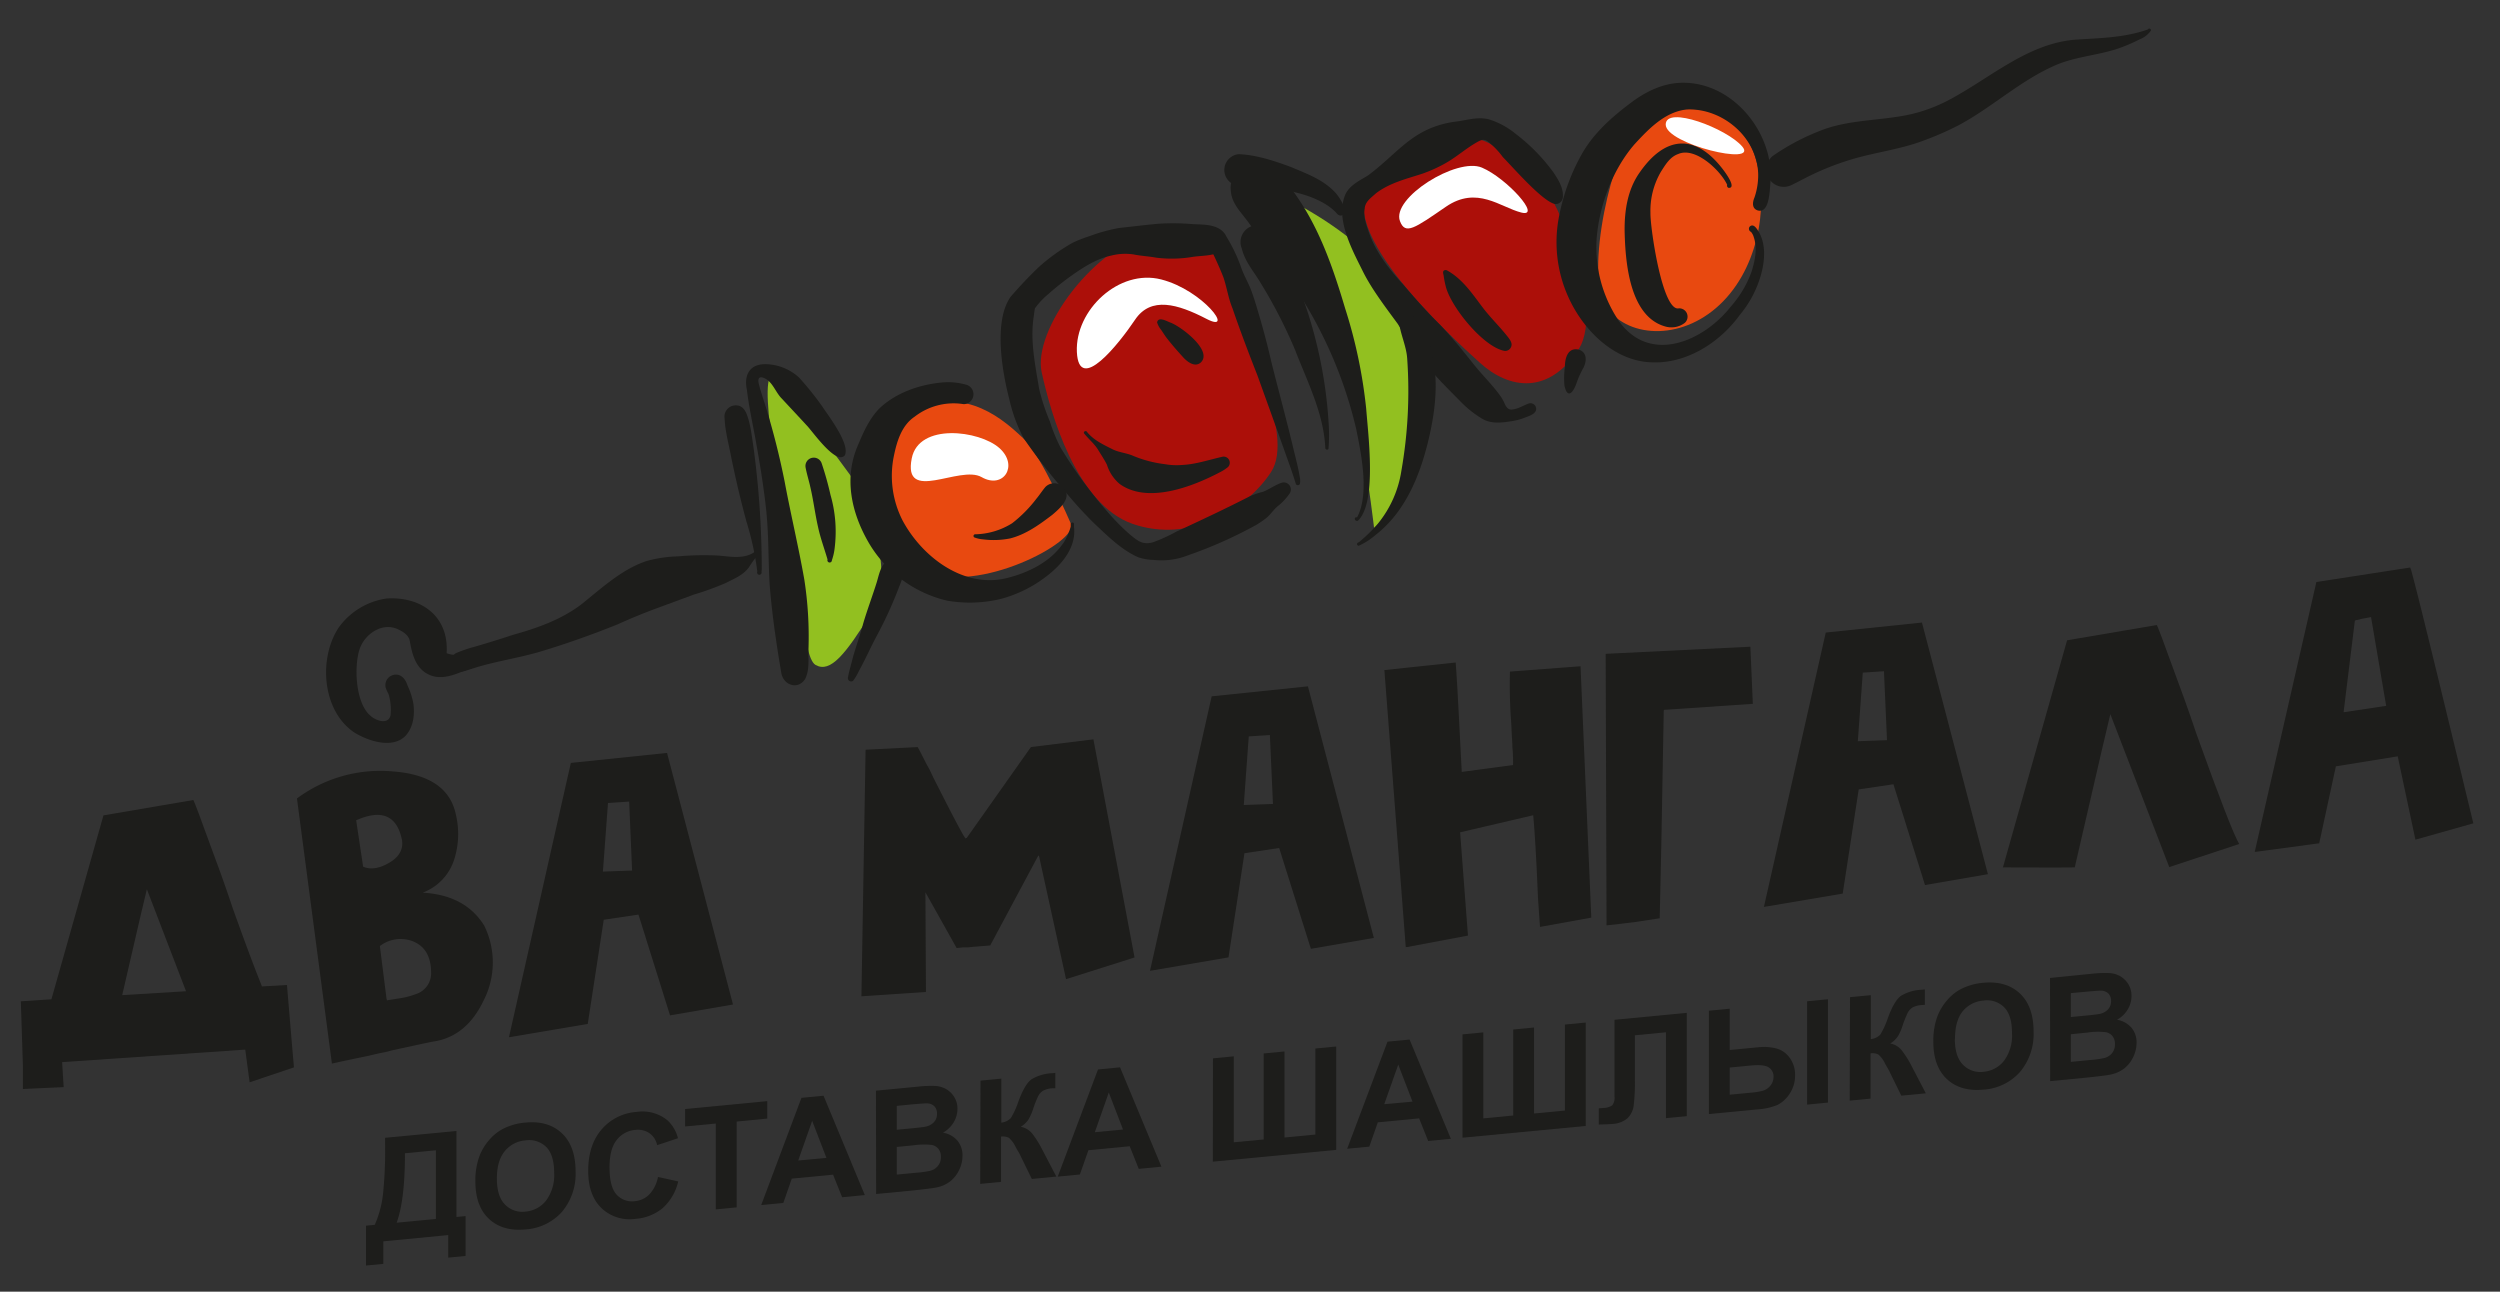 <svg id="Слой_1" data-name="Слой 1" xmlns="http://www.w3.org/2000/svg" viewBox="0 0 600 310"><rect x="0" y="0" width="600" height="310" fill="#333333" stroke="none"/><defs><style>.cls-1{fill:#92c020;}.cls-2{fill:#e84910;}.cls-3{fill:#ac0f09;}.cls-4{fill:#1d1d1b;}.cls-5{fill:#fff;}</style></defs><path class="cls-1" d="M187.12,92s20.36,25.53,20.37,27.49,7.88,17.6,1.65,27.57-9.82,14.54-13.4,12.53-3.3-24.58-6.14-32.45S180.61,81.79,187.12,92Z"/><path class="cls-1" d="M303.76,45.35s38.79,15.25,38.66,44.17-12.64,37.2-12.64,37.2S325.17,86.9,319,74.7,303.76,45.35,303.76,45.35Z"/><path class="cls-2" d="M257,125.66c2.21,4.26-22.77,17.32-34.75,11.25S205.93,104.36,219,98.38s22.26,2.8,26.61,6.83S257,125.66,257,125.66Z"/><path class="cls-2" d="M393,30.67c12.59-8.87,24.65-3.64,28.08,6.54s1.66,25.64-7.5,35.08-22.42,9.15-28,1.55S387.13,34.84,393,30.67Z"/><path class="cls-3" d="M350.69,33.91c6.08-3,11.92,5.39,16.24,6.55s19,32.61,11.89,43.43-16.49,9.64-23.63,3.19S317.07,52.47,330.66,42.9,350.69,33.91,350.69,33.91Z"/><path class="cls-3" d="M278.47,55.08c7.82-1.78,15.15,6.31,17.39,15.86s15.2,33.25,9.17,42.39-19.51,17.12-33.14,12.42S252.16,99.17,250,89.33,262.18,58.79,278.47,55.08Z"/><path class="cls-4" d="M404,19.86c12,0,21.63,12,20.94,23.55-.22,1.82-.12,7.78-3,7.12-1.5-.42-1.38-1.92-.88-3.09a16.47,16.47,0,0,0,.88-4.5c.57-9.28-8.15-17.1-17.21-16.66-5.2.62-9.06,4.67-12.44,8.34-5.29,6.09-8.52,14.83-9.11,22.84a31.66,31.66,0,0,0,5.48,19.77c7.5,10.24,20.22,4.65,26.74-3.66a25.77,25.77,0,0,0,5-8.45c.81-2.63,1.41-5.55.5-8.22a3.43,3.43,0,0,0-.65-1.24.82.82,0,0,1-.35-1.24c1-1,1.88.7,2.33,1.44,1.44,2.68,1.34,5.86.74,8.75a25.94,25.94,0,0,1-5.44,11C412.5,82.55,404,87.8,395.2,86.88c-6.69-.68-12.3-5.25-16-10.62a32,32,0,0,1-4.92-24.86,49.77,49.77,0,0,1,5.59-14.84c2.84-4.79,7.08-8.56,11.5-11.86C395,21.94,399.33,19.83,404,19.86Z"/><path class="cls-4" d="M399.64,78.35a5.27,5.27,0,0,0,4.73-.88A2,2,0,0,0,402.93,74c-4,.9-6.92-19.66-6.82-22.88a18.5,18.5,0,0,1,2.51-9.9c1.07-1.68,2.17-3.57,4.16-4.26,4.1-1.79,10.14,3.93,11.74,7.39a.58.58,0,0,0,.34.74c2.18.11-1.18-4.25-1.7-4.88-6.61-8.32-13.66-7.35-19.55,1.06-3.14,4.34-3.85,9.86-3.68,15.08C390.16,63.67,391.32,76,399.64,78.35Z"/><path class="cls-4" d="M378.82,83.89c2.29.64,2,3.11,1,4.74A23.11,23.11,0,0,0,378.35,92c-.73,2.14-2.17,3.92-2.88.55a20.36,20.36,0,0,1,.1-4.48C375.58,86,376.23,83.37,378.82,83.89Z"/><path class="cls-4" d="M348.91,29.24c2.95-.29,6-1.47,8.95-.43a19.33,19.33,0,0,1,6,3.39,44.52,44.52,0,0,1,8.94,9.14c1.17,1.75,2.46,3.75,2.29,5.94a1.76,1.76,0,0,1-1.85,1.7c-3-.58-10-8.69-12.57-11.29a18.05,18.05,0,0,0-2.9-3.15c-1.23-1.08-1.72-1.31-3.22-.45-2.7,1.5-5,3.62-7.72,5.13a34.1,34.1,0,0,1-5.62,2.52c-3.85,1.24-7.71,2.18-10.94,4.62-1.15,1.07-2.64,2-2.74,3.7-.36,1.95.38,3.87,1,5.7,1.68,4.78,4.82,8.8,8.21,12.49,2.84,3.34,5.74,6.62,8.87,9.69,2.77,2.89,5.31,6,7.78,9.12,2.06,2.65,4.52,5,6.49,7.69A10.6,10.6,0,0,1,361,96.6c.34.85.86,1.85,1.93,1.68,1.45-.13,2.68-1,4-1.45a1.37,1.37,0,0,1,1.63.74c.62,1.56-1.34,2.2-2.47,2.61a13.79,13.79,0,0,1-3.51.93c-2.27.38-4.81.62-6.87-.62a25.31,25.31,0,0,1-5.06-4c-2.57-2.62-5.2-5.17-7.58-8a107.67,107.67,0,0,1-7.61-10.76c-2.93-4-6.31-8.4-8.43-12.72-2.49-5-6.34-12.08-4.38-17.72.83-2.65,3.49-3.84,5.68-5.19C335.75,36.57,338.92,30.82,348.91,29.24Z"/><path class="cls-4" d="M361.11,84.22c-5.09-.9-13-10.64-14.16-15.61a22.39,22.39,0,0,1-.49-2.57c-.1-.37-.27-.92.14-1.14a.71.71,0,0,1,.69,0C351.1,67,353.46,70.67,356,74c1.78,2.3,3.73,4.19,5.53,6.42.65.84,1.68,1.91,1.06,3A1.53,1.53,0,0,1,361.11,84.22Z"/><path class="cls-4" d="M339.58,76.12a12.5,12.5,0,0,1,3,5.22c2.91,7.4,2.21,15.55.51,23.15-2,8.89-5.52,18.12-12.93,23.88a16.58,16.58,0,0,1-4.05,2.61.4.4,0,0,1-.17-.77l.22-.1a34.85,34.85,0,0,0,4.66-4.59,26.33,26.33,0,0,0,5.52-12.59,110.66,110.66,0,0,0,1.39-26.83c-.17-2.79-1.39-5.34-1.86-8.06A2.19,2.19,0,0,1,339.58,76.12Z"/><path class="cls-4" d="M297.32,37c4.29.19,8.45,1.59,12.46,3.06,3.71,1.58,7.7,3,10.54,6,1,1,3.71,4.93,1.57,5.68a1.33,1.33,0,0,1-1.13-.6,11.72,11.72,0,0,0-2.33-1.94C315,47,311,46.08,307,45.38a55.06,55.06,0,0,0-10-.83A3.81,3.81,0,0,1,297.32,37Z"/><path class="cls-4" d="M300.4,39.08a7.77,7.77,0,0,1,6.34,2.29,47.6,47.6,0,0,1,3.09,3.84c6.48,8.48,10,18.69,13,28.8a119.07,119.07,0,0,1,5.06,24.1c.46,6.25,2.61,22.54-2,26.87-.82.26-1.07-1-.19-.82,3-5.54,1-15.24-.22-21.23a104.29,104.29,0,0,0-16.67-36.77c-3.11-4.37-6.22-8.74-9.39-13.07-1.63-2.2-3.74-4.23-4-7.09A6.08,6.08,0,0,1,300.4,39.08Z"/><path class="cls-4" d="M302.19,54.05c1.54.1,2.49,1.26,3.49,2.28,1.5,1.33,2.21,3.25,3,5s1.43,3.56,2.13,5.35a108.35,108.35,0,0,1,8.12,35.82,43.06,43.06,0,0,1-.08,5.08c0,.51-.81.42-.78-.09-.38-8.27-4.28-15.81-7.21-23.41a118.47,118.47,0,0,0-8.82-17c-1.53-2.4-3.33-4.58-4-7.41A4.07,4.07,0,0,1,302.19,54.05Z"/><path class="cls-4" d="M268.69,54.7c3.11-.33,6.21-.72,9.33-1a55.69,55.69,0,0,1,8.37.1c2.9.12,6.58,0,8,3.07A38,38,0,0,1,298,64.56c.67,1.77,1.64,3.4,2.3,5.17.72,1.93,1.3,3.92,1.88,5.89q1.68,5.68,3,11.47c1.76,7,3.65,13.89,5.3,20.87.54,2.2,1.13,4.4,1.48,6.64a3.83,3.83,0,0,1,0,1.58.54.54,0,0,1-1-.17c-.4-1.3-.82-2.58-1.27-3.86-2.58-7.28-5.3-14.81-7.89-22-2.09-5.35-4.15-10.72-6-16.15-1-2.4-1.35-5-2.18-7.44-.73-1.88-1.56-3.71-2.42-5.53-1.59.39-3.25.38-4.88.61a30.18,30.18,0,0,1-8.85.2c-1.8-.34-3.64-.41-5.44-.78a13.48,13.48,0,0,0-5.29.27c-3.53.76-6.6,2.72-9.51,4.77a66.72,66.72,0,0,0-5.75,4.58A17.64,17.64,0,0,0,248.39,74c-.17.82-.24,1.66-.37,2.48-.75,5.65.47,11.35,1.39,16.92a49.19,49.19,0,0,0,2.56,7.75,40.29,40.29,0,0,0,2.51,6.17A110.28,110.28,0,0,0,267,124.19a51.52,51.52,0,0,0,4.3,4.19c1.83,1.5,3.05,2.48,5.53,1.73a41,41,0,0,0,5.48-2.51c6-2.77,11.92-5.56,17.78-8.56a18,18,0,0,1,3-1c1.56-.6,2.92-1.65,4.51-2.18a1.7,1.7,0,0,1,2,2.44,13.43,13.43,0,0,1-3,3.23c-1.05.9-1.76,2.11-2.88,2.94a22.62,22.62,0,0,1-2.33,1.57A105.42,105.42,0,0,1,285,133.32a17.25,17.25,0,0,1-8.14,1.06,12.59,12.59,0,0,1-3.65-.62c-4-1.76-7.18-4.94-10.33-7.89-2.51-2.43-4.83-5-7.08-7.7a136.74,136.74,0,0,1-10.13-13,37.59,37.59,0,0,1-3.43-9.33c-1.72-6.63-3.82-18.69.28-24.57a99.53,99.53,0,0,1,6.85-7.23,46.08,46.08,0,0,1,8-5.74,30.64,30.64,0,0,1,4.1-1.62A40.63,40.63,0,0,1,268.69,54.7Z"/><path class="cls-4" d="M292.82,113.32c-6.57,3.46-17.36,7.68-24.1,2.83a9.89,9.89,0,0,1-3.06-4.62c-.65-1.31-1.48-2.5-2.23-3.76-.92-1.4-2.24-2.46-3.26-3.77-.22-.45.48-.75.71-.34,1.59,2,4,3.09,6.22,4.21,1.54.74,3.27.84,4.83,1.52a28.47,28.47,0,0,0,7.58,2,15.86,15.86,0,0,0,4.07.21c3.4-.14,6.63-1.28,9.9-2a1.47,1.47,0,0,1,1.25,2.48A10.37,10.37,0,0,1,292.82,113.32Z"/><path class="cls-4" d="M288.11,87.07c-1.45,1.14-3.23-.29-4.22-1.4-1.38-1.52-2.74-3.06-4-4.71-.42-.57-.79-1.17-1.19-1.76a5.35,5.35,0,0,1-1-1.82c.28-1.48,2.26-.32,3.1,0C283.31,78.23,291.31,84.24,288.11,87.07Z"/><path class="cls-4" d="M226.05,91.8a15.7,15.7,0,0,1,6.06.6A2.38,2.38,0,0,1,231.3,97a15.28,15.28,0,0,0-11.78,3c-3.15,2.11-4.28,5.95-5,9.48a23.56,23.56,0,0,0,2.08,15.4c4.73,8.85,14.82,16.52,25.26,13.8,5.19-1.33,10.34-3.91,13.41-8.44a13.77,13.77,0,0,0,1.7-3.84c0-.23,0-.45,0-.67.08-.49.86-.42.79.08,0,.22,0,.43,0,.65.59,4.71-2.7,8.77-6.18,11.52a31.11,31.11,0,0,1-11.25,5.73,31.78,31.78,0,0,1-13.06.44,29.73,29.73,0,0,1-18.69-13.75c-4.28-7.29-6.17-15.84-2.56-23.8,1.25-3,2.68-6.16,5-8.54C215,94.25,220.71,92.29,226.05,91.8Z"/><path class="cls-4" d="M254.78,116.55c2.94,2.53-.16,5.25-2.22,7-3.07,2.34-6.33,4.71-10.12,5.67a20.2,20.2,0,0,1-6.49.23,7.28,7.28,0,0,1-2-.43.4.4,0,0,1,.09-.79,17.32,17.32,0,0,0,8.87-2.65,31.64,31.64,0,0,0,5.86-5.93c.75-.9,1.38-1.9,2.15-2.8A3,3,0,0,1,254.78,116.55Z"/><path class="cls-4" d="M214.81,134.52a2.78,2.78,0,0,1,2,3.35,21.62,21.62,0,0,1-1,2.92A98.22,98.22,0,0,1,210.21,153c-1.38,2.62-2.58,5.32-4,7.9a13.16,13.16,0,0,1-1.47,2.49.78.78,0,0,1-1.24-.74c.26-1.53.74-3,1.1-4.52.77-2.83,1.81-5.59,2.55-8.43,1-3.4,2.26-6.71,3.31-10.09C211.11,137.42,211.69,133.82,214.81,134.52Z"/><path class="cls-4" d="M183.77,87.4a12.22,12.22,0,0,1,8,3.21,72.61,72.61,0,0,1,5.56,6.92c1.59,2.42,6.62,8.89,5.47,11.68-2,2.69-7.77-5.66-9.14-7.06-2-2.18-4-4.3-6-6.46-1.65-1.61-2.29-4.44-4.73-5.12-1.1-.19-1,.91-.79,1.65.46,1.84,1.09,3.64,1.65,5.45a182.61,182.61,0,0,1,4.51,17.84c1.47,7.89,3.35,15.71,4.74,23.61a89.57,89.57,0,0,1,1,16.6c-.09,2.41.31,5-.8,7.23-1.69,2.66-5.15,1.58-5.72-1.38-1.18-7.06-2.26-14.19-2.81-21.34-.35-5.91-.2-11.85-.82-17.74s-1.6-11.67-2.64-17.47c-.72-3.82-1.54-7.63-2-11.49C178.5,90,179.92,87.35,183.77,87.4Z"/><path class="cls-4" d="M197.17,111.11a75.89,75.89,0,0,1,2.15,7.67,31.86,31.86,0,0,1,1,12.73,13.24,13.24,0,0,1-.66,2.93.55.55,0,0,1-.68.55.54.54,0,0,1-.37-.71c-.76-2.6-1.71-5.15-2.28-7.8-.72-3.16-1.1-6.38-1.84-9.53-.34-1.58-.84-3.11-1.14-4.7A2,2,0,0,1,197.17,111.11Z"/><path class="cls-4" d="M176.13,97.32c2.44-.34,3.11,1.89,3.62,3.79s.7,3.73,1,5.6A219.6,219.6,0,0,1,182.82,136c0,.42,0,.84-.06,1.26a.54.54,0,0,1-.57.69.56.56,0,0,1-.44-.77,69.16,69.16,0,0,0-2.55-11.82c-1.4-5.11-2.61-10.29-3.68-15.48-.49-2.63-1.18-5.24-1.5-7.9-.05-.64-.11-1.27-.15-1.9A2.71,2.71,0,0,1,176.13,97.32Z"/><path class="cls-4" d="M498.08,9.52c4.84-.32,9.74-.42,14.48-1.58,1-.25,2-.53,2.91-.86a.4.4,0,0,1,.75.26,5.92,5.92,0,0,1-2.75,2.12,40.28,40.28,0,0,1-4.57,2c-4.81,1.74-10,2-14.79,3.87-8.7,3.52-15.61,10.17-23.8,14.6a69.1,69.1,0,0,1-8.16,3.62c-5.59,2.22-11.61,2.91-17.36,4.58a65.49,65.49,0,0,0-12,4.85c-1,.5-2,1.05-3,1.51a4.18,4.18,0,0,1-4.32-7.07,54.32,54.32,0,0,1,11.13-5.94c7-2.88,14.72-2.43,22-4.06a37.88,37.88,0,0,0,9.09-3.4C477.61,18.79,486.53,10.46,498.08,9.52Z"/><path class="cls-4" d="M162.7,133.53a70,70,0,0,1,9.61-.2c3.05.24,6.41,1,9.06-1.05.12-.41.69-.25.63.2a1.47,1.47,0,0,1-.24.83c-.69.92-1.39,1.81-2,2.81-1.39,1.95-3.54,2.73-5.44,3.74a70.06,70.06,0,0,1-7.88,2.87l-9.05,3.34c-3.12,1.15-6.19,2.43-9.24,3.81-6.24,2.5-12.58,4.76-19,6.66-5.3,1.52-10.76,2.26-16,4-1.64.47-4.06,1.75-4.83-1.11a2.37,2.37,0,0,1,1.11-2.68,34.52,34.52,0,0,1,4.69-1.59c3-.88,6-1.8,8.94-2.78,5.72-1.6,11.42-3.55,16.4-7.28,5-4,9.88-8.56,15.81-10.48A31,31,0,0,1,162.7,133.53Z"/><path class="cls-4" d="M92.86,143.63c8.33-.48,14.91,4.34,14.33,13.14,2.84,1.08,5.74-.21,8.44-1.14,1.07-.35,3-.87,3.32.72.2,1.36-1.19,2.19-2.24,2.69-1.88.87-3.89,1.39-5.81,2.15-2.56,1.08-5.55,2-8.17.62-3-1.5-3.85-4.9-4.37-7.91-.23-1.38-1.47-2.2-2.64-2.77-3.83-2-8.26,1-9.46,4.8-1.32,4.21-.92,12.83,2.64,15.84,1.27,1.2,4.33,2.28,4.84-.14a13.12,13.12,0,0,0-.49-5.06,9.83,9.83,0,0,1-.66-1.44,2.54,2.54,0,0,1,1.1-2.85c2-1.1,3.56.35,4.11,2.23a17.38,17.38,0,0,1,1.38,4.2c.42,2.7.06,5.75-1.81,7.85-3.13,3.25-8.93,1.31-12.26-.71-7.82-5.19-8.75-17.86-3.78-25.3A17.17,17.17,0,0,1,92.86,143.63Z"/><path class="cls-5" d="M218.82,110c1.7-8.58,16.23-6.7,21-2.49s1,10-4.23,7S216.63,121,218.82,110Z"/><path class="cls-5" d="M258.45,84.48c-.46-10.06,10.1-20,20.22-17.42s17.84,13.07,10.91,9.48-13.36-5.48-17.17.2S258.93,94.7,258.45,84.48Z"/><path class="cls-5" d="M336,53.09c-2.14-5.56,13.67-15.42,19.67-12.86s14.5,12.06,9.44,10.78S354.48,44.49,347,49.63,337.27,56.45,336,53.09Z"/><path class="cls-5" d="M418.15,35.18c4,4.75-18.36-.59-18.38-5.28S414.49,30.86,418.15,35.18Z"/><path class="cls-4" d="M92.42,273.07l17.13-1.64v20.64l2.19-.21v9.57l-4.17.4v-5.41L92,297.92v5.41l-4.16.4v-9.57l2.1-.2a25,25,0,0,0,2-7.58,97.88,97.88,0,0,0,.49-10.68Zm4.77,3.71q0,11.3-2,16.67l9.42-.9V276.07Z"/><path class="cls-4" d="M114.09,283.55a16.65,16.65,0,0,1,1.13-6.47,13.15,13.15,0,0,1,2.31-3.63,11.21,11.21,0,0,1,3.21-2.54,14.41,14.41,0,0,1,5.34-1.49q5.49-.53,8.77,2.56t3.29,9.14a14.13,14.13,0,0,1-3.26,9.71,12.79,12.79,0,0,1-8.73,4.23q-5.54.53-8.8-2.53T114.09,283.55Zm5.16-.67q0,4.22,1.94,6.2a5.78,5.78,0,0,0,4.94,1.7,7,7,0,0,0,4.92-2.63A10.23,10.23,0,0,0,133,281.5c0-2.85-.63-4.91-1.87-6.19a5.84,5.84,0,0,0-5-1.62,7.09,7.09,0,0,0-5,2.61C119.88,277.83,119.25,280,119.25,282.88Z"/><path class="cls-4" d="M157.92,282.47l4.85,1.07a12.3,12.3,0,0,1-3.71,6.39,11.52,11.52,0,0,1-6.59,2.6,9.78,9.78,0,0,1-8.12-2.59q-3.18-3.07-3.18-8.93,0-6.19,3.2-9.92a12.12,12.12,0,0,1,8.41-4.23,9.45,9.45,0,0,1,7.39,2,8.67,8.67,0,0,1,2.54,4.32l-5,1.66a4.61,4.61,0,0,0-1.84-2.87,4.9,4.9,0,0,0-3.39-.79,6.29,6.29,0,0,0-4.47,2.41q-1.73,2.15-1.72,6.58,0,4.69,1.69,6.53a5,5,0,0,0,4.4,1.58,5.55,5.55,0,0,0,3.44-1.6A8.38,8.38,0,0,0,157.92,282.47Z"/><path class="cls-4" d="M171.79,290.25v-20.6l-7.36.7v-4.19l19.71-1.89v4.19l-7.34.71v20.6Z"/><path class="cls-4" d="M207.56,286.82l-5.45.52-2.17-5.42-9.91.95L188,288.7l-5.31.51,9.66-25.73,5.3-.51Zm-9.22-8.93L194.92,269l-3.35,9.52Z"/><path class="cls-4" d="M210.23,261.76l9.91-.95a28.58,28.58,0,0,1,4.39-.18,6,6,0,0,1,2.59.78,5.37,5.37,0,0,1,1.9,1.89,5.22,5.22,0,0,1,.77,2.83,6.26,6.26,0,0,1-.94,3.28,6.76,6.76,0,0,1-2.55,2.43,5.81,5.81,0,0,1,3.49,1.92,5.5,5.5,0,0,1,1.21,3.62,7.85,7.85,0,0,1-.78,3.36,7.7,7.7,0,0,1-2.15,2.77,7.84,7.84,0,0,1-3.36,1.49c-.83.17-2.85.42-6,.75l-8.44.81Zm5,3.65v5.73l3.28-.31c1.95-.19,3.16-.33,3.64-.44a3.67,3.67,0,0,0,2-1.08,2.83,2.83,0,0,0,.73-2,2.51,2.51,0,0,0-.63-1.81,2.59,2.59,0,0,0-1.89-.69c-.49,0-1.92.1-4.28.32Zm0,9.86v6.63l4.63-.44a24.26,24.26,0,0,0,3.44-.48,3.49,3.49,0,0,0,1.81-1.17,3.29,3.29,0,0,0,.71-2.17,2.92,2.92,0,0,0-.55-1.84,2.66,2.66,0,0,0-1.56-1,17.24,17.24,0,0,0-4.44.07Z"/><path class="cls-4" d="M235.32,259.35l5-.48v10.56a3.73,3.73,0,0,0,2.27-1.08,19.24,19.24,0,0,0,1.83-4q1.56-4.19,3.13-5.31a10.46,10.46,0,0,1,5-1.47l.73-.08v3.7l-.71,0a5.29,5.29,0,0,0-2.25.6,3.3,3.3,0,0,0-1.15,1.27,27.07,27.07,0,0,0-1.3,3.32,13.44,13.44,0,0,1-1,2.25,6,6,0,0,1-1.89,1.8,4.57,4.57,0,0,1,2.77,1.65,23.48,23.48,0,0,1,2.39,3.83l3.38,6.47-5.88.57-3-6.13-.29-.5c-.06-.08-.27-.45-.63-1.1a6.54,6.54,0,0,0-1.58-2.14,3.11,3.11,0,0,0-1.89-.29v10.86l-5,.48Z"/><path class="cls-4" d="M278.74,280l-5.44.53-2.17-5.43-9.91.95-2.05,5.83-5.31.51,9.66-25.72,5.29-.51Zm-9.22-8.92-3.41-8.88-3.35,9.53Z"/><path class="cls-4" d="M291.11,254l5-.48v20.63l7.17-.68V252.83l5-.48V273l7.41-.71V251.64l5-.48,0,24.81-29.61,2.83Z"/><path class="cls-4" d="M348.21,273.31l-5.45.53-2.17-5.43-9.91.95-2.05,5.83-5.31.51L333,250l5.3-.51ZM339,264.39l-3.42-8.88L332.22,265Z"/><path class="cls-4" d="M351,248.25l5-.48v20.64l7.17-.69V247.08l5-.48v20.64l7.41-.71V245.89l5-.48,0,24.82L351,273.05Z"/><path class="cls-4" d="M387.46,244.75l17.37-1.67v24.8l-5,.48V247.75l-7.46.72v10.59a45.68,45.68,0,0,1-.3,6.38,5.14,5.14,0,0,1-1.48,2.95,6.06,6.06,0,0,1-3.68,1.36c-.59.06-1.66.1-3.2.14V266l1.12-.09a3.91,3.91,0,0,0,2.11-.63,2.93,2.93,0,0,0,.54-2.13V244.75Z"/><path class="cls-4" d="M410.13,242.57l5-.48V252l6.7-.64a12.35,12.35,0,0,1,4.54.28,5.85,5.85,0,0,1,3.18,2.27,6.82,6.82,0,0,1,1.27,4.13,7.79,7.79,0,0,1-1.32,4.47,7.47,7.47,0,0,1-2.94,2.69,15.15,15.15,0,0,1-4.73,1.05l-11.7,1.12Zm5,20.16,4.89-.47a16.41,16.41,0,0,0,3.26-.54,3.66,3.66,0,0,0,1.64-1.2,3.15,3.15,0,0,0,.72-2,2.54,2.54,0,0,0-1.18-2.37c-.78-.48-2.19-.62-4.24-.43l-5.09.49Zm18.58-22.43,5-.48v24.8l-5,.49Z"/><path class="cls-4" d="M444,239.32l5-.48v10.55a3.76,3.76,0,0,0,2.27-1.08,20.11,20.11,0,0,0,1.83-4c1-2.78,2.08-4.55,3.13-5.31a10.43,10.43,0,0,1,5-1.46l.73-.09v3.71l-.71.05a5.31,5.31,0,0,0-2.25.59,3.3,3.3,0,0,0-1.15,1.27,27,27,0,0,0-1.31,3.33,12.16,12.16,0,0,1-1,2.24,5.73,5.73,0,0,1-1.88,1.8,4.54,4.54,0,0,1,2.76,1.65,23.18,23.18,0,0,1,2.4,3.83l3.38,6.48-5.89.56-3-6.13-.28-.49q-.09-.13-.63-1.11a6.35,6.35,0,0,0-1.58-2.13,3,3,0,0,0-1.89-.29v10.86l-5,.48Z"/><path class="cls-4" d="M464,250a16.74,16.74,0,0,1,1.13-6.48,13.74,13.74,0,0,1,2.31-3.62,11.34,11.34,0,0,1,3.21-2.54,14.46,14.46,0,0,1,5.34-1.49q5.49-.52,8.78,2.56t3.29,9.14a14.14,14.14,0,0,1-3.27,9.71,12.77,12.77,0,0,1-8.73,4.23q-5.53.53-8.8-2.53T464,250Zm5.16-.67q0,4.22,1.95,6.2a5.79,5.79,0,0,0,4.94,1.7,7,7,0,0,0,4.91-2.63,10.23,10.23,0,0,0,1.92-6.65q0-4.28-1.87-6.19a5.8,5.8,0,0,0-5-1.62,7.1,7.1,0,0,0-5,2.61C469.83,244.23,469.2,246.43,469.2,249.28Z"/><path class="cls-4" d="M492,234.71l9.92-1a29.58,29.58,0,0,1,4.39-.17,5.94,5.94,0,0,1,2.58.77,5.57,5.57,0,0,1,1.91,1.89,5.24,5.24,0,0,1,.76,2.83,6.2,6.2,0,0,1-.94,3.29,6.59,6.59,0,0,1-2.55,2.42,5.83,5.83,0,0,1,3.49,1.92,5.5,5.5,0,0,1,1.22,3.62,7.94,7.94,0,0,1-.79,3.37,7.64,7.64,0,0,1-2.15,2.76,8,8,0,0,1-3.36,1.5q-1.25.26-6,.75l-8.44.81Zm5,3.64v5.74l3.28-.32c1.95-.18,3.17-.33,3.64-.43a3.77,3.77,0,0,0,2-1.08,2.88,2.88,0,0,0,.74-2,2.51,2.51,0,0,0-.64-1.81,2.58,2.58,0,0,0-1.88-.69c-.5,0-1.93.1-4.28.33Zm0,9.87v6.63l4.63-.45a22.79,22.79,0,0,0,3.44-.48,3.54,3.54,0,0,0,1.82-1.16,3.32,3.32,0,0,0,.7-2.18,3,3,0,0,0-.54-1.84,2.69,2.69,0,0,0-1.57-1,16.33,16.33,0,0,0-4.44.07Z"/><path class="cls-4" d="M58.86,251.91l-43.95,3,.37,6-9.79.45v-5.79L5,240.31l7.34-.48,12.49-44.14L46.41,192q.75,1.64,3.61,9.6.85,2.38,2.86,7.78l1.52,4.3,1.53,4.5q4.29,12,6.94,18.56l6-.34L70.1,251l.45,5.17-10.64,3.58ZM35.25,213.42q-.09.11-5.92,25.41l15.32-.93Z"/><path class="cls-4" d="M71.27,191.63a33.51,33.51,0,0,1,23.11-6.48q13,1,15,10.22a20.12,20.12,0,0,1-.36,10.87,12.58,12.58,0,0,1-7.58,8q10.19.57,14.75,7.87a20,20,0,0,1-.15,18.07q-4.11,8.59-12,9.79-.54.06-8,1.69l-1.71.37-1.9.48c-1.45.28-2.78.58-4,.89-3.19.65-6.12,1.27-8.77,1.86ZM87.15,208q2.66,1.16,6.25-.93t3.08-5.45q-1.78-8.84-11-4.75Zm5.63,31.81.09.08v.19l1.63-.26,1.81-.29a18.4,18.4,0,0,0,3.43-.92,5.25,5.25,0,0,0,3.72-5.42c-.06-3.67-1.49-6.08-4.29-7.25a8.17,8.17,0,0,0-8,1.11Z"/><path class="cls-4" d="M137,183.1l23.09-2.4,15.83,60.38-15.11,2.61-7.58-24.19-8.33,1.24-3.84,25-18.91,3.2Zm7.7,26.08,7-.25L151,192.38l-5.08.34Z"/><path class="cls-4" d="M206.74,239.11l1-59.18,12.51-.63c.25.41.94,1.77,2.07,4l.84,1.53.85,1.81c.75,1.45,1.37,2.68,1.88,3.7q5,9.84,5.81,10.89l.18-.11H232l15.42-21.83,15-1.85,9.87,52.35L255.85,235l-6.5-29.62h-.18l-11.52,21.53-4.08.33-1.36.14-1.18,0-1.44.15-7.49-13.38.13,23.92Z"/><path class="cls-4" d="M290.8,167.12l23.1-2.4,15.82,60.38-15.11,2.62L307,203.52l-8.33,1.25-3.83,25L276,233Zm7.71,26.08,7-.25-.74-16.54-5.07.33Z"/><path class="cls-4" d="M332.25,160.82,349.37,159q.36,5,.77,13.12l.68,13.14,12.31-1.66a37.47,37.47,0,0,0-.16-4.35c0-.7-.06-1.64-.14-2.84l-.14-3a117.22,117.22,0,0,1-.3-12.23l16.94-1.28,2.58,60.33-12.31,2.23-.47-6.69-.3-6.72q-.42-8.59-.86-13.39l-17.54,4.1,1.88,24.78-14.66,2.76-.27,0Z"/><path class="cls-4" d="M385.36,156.92l34.73-1.71.59,13.71-20.93,1.42-.28,0c-.12.07-.17.14-.17.2l-.56,31-.41,18.85-5.88.89q-4.08.53-6.88.81Z"/><path class="cls-4" d="M438.18,151.81l23.09-2.4L477.1,209.8,462,212.41l-7.58-24.19-8.33,1.24-3.84,25-18.91,3.2Zm7.7,26.08,7-.25-.73-16.54-5.08.33Z"/><path class="cls-4" d="M517.64,150q.75,1.64,3.61,9.6c.57,1.58,1.52,4.18,2.85,7.77l1.53,4.31,1.53,4.49q8.39,23.35,10.25,26.39l-16.79,5.54-14.14-36.71q-.09.1-8.54,36.79-.63.06-17.24,0l15.4-54.51Z"/><path class="cls-4" d="M555.93,139.68l22.54-3.48v.09a6.61,6.61,0,0,1,.29.83c.38,1.41,1,3.79,1.84,7.12q3.9,15.64,13,53.36l-13.9,3.92-4.25-20-14.84,2.4-4,18.47-15.48,2.08Zm13.12,8.42-2.17.41c-.48.12-.87.22-1.17.31l-.27,0-.18.12h-.09l-2.71,22,10.22-1.54Z"/></svg>